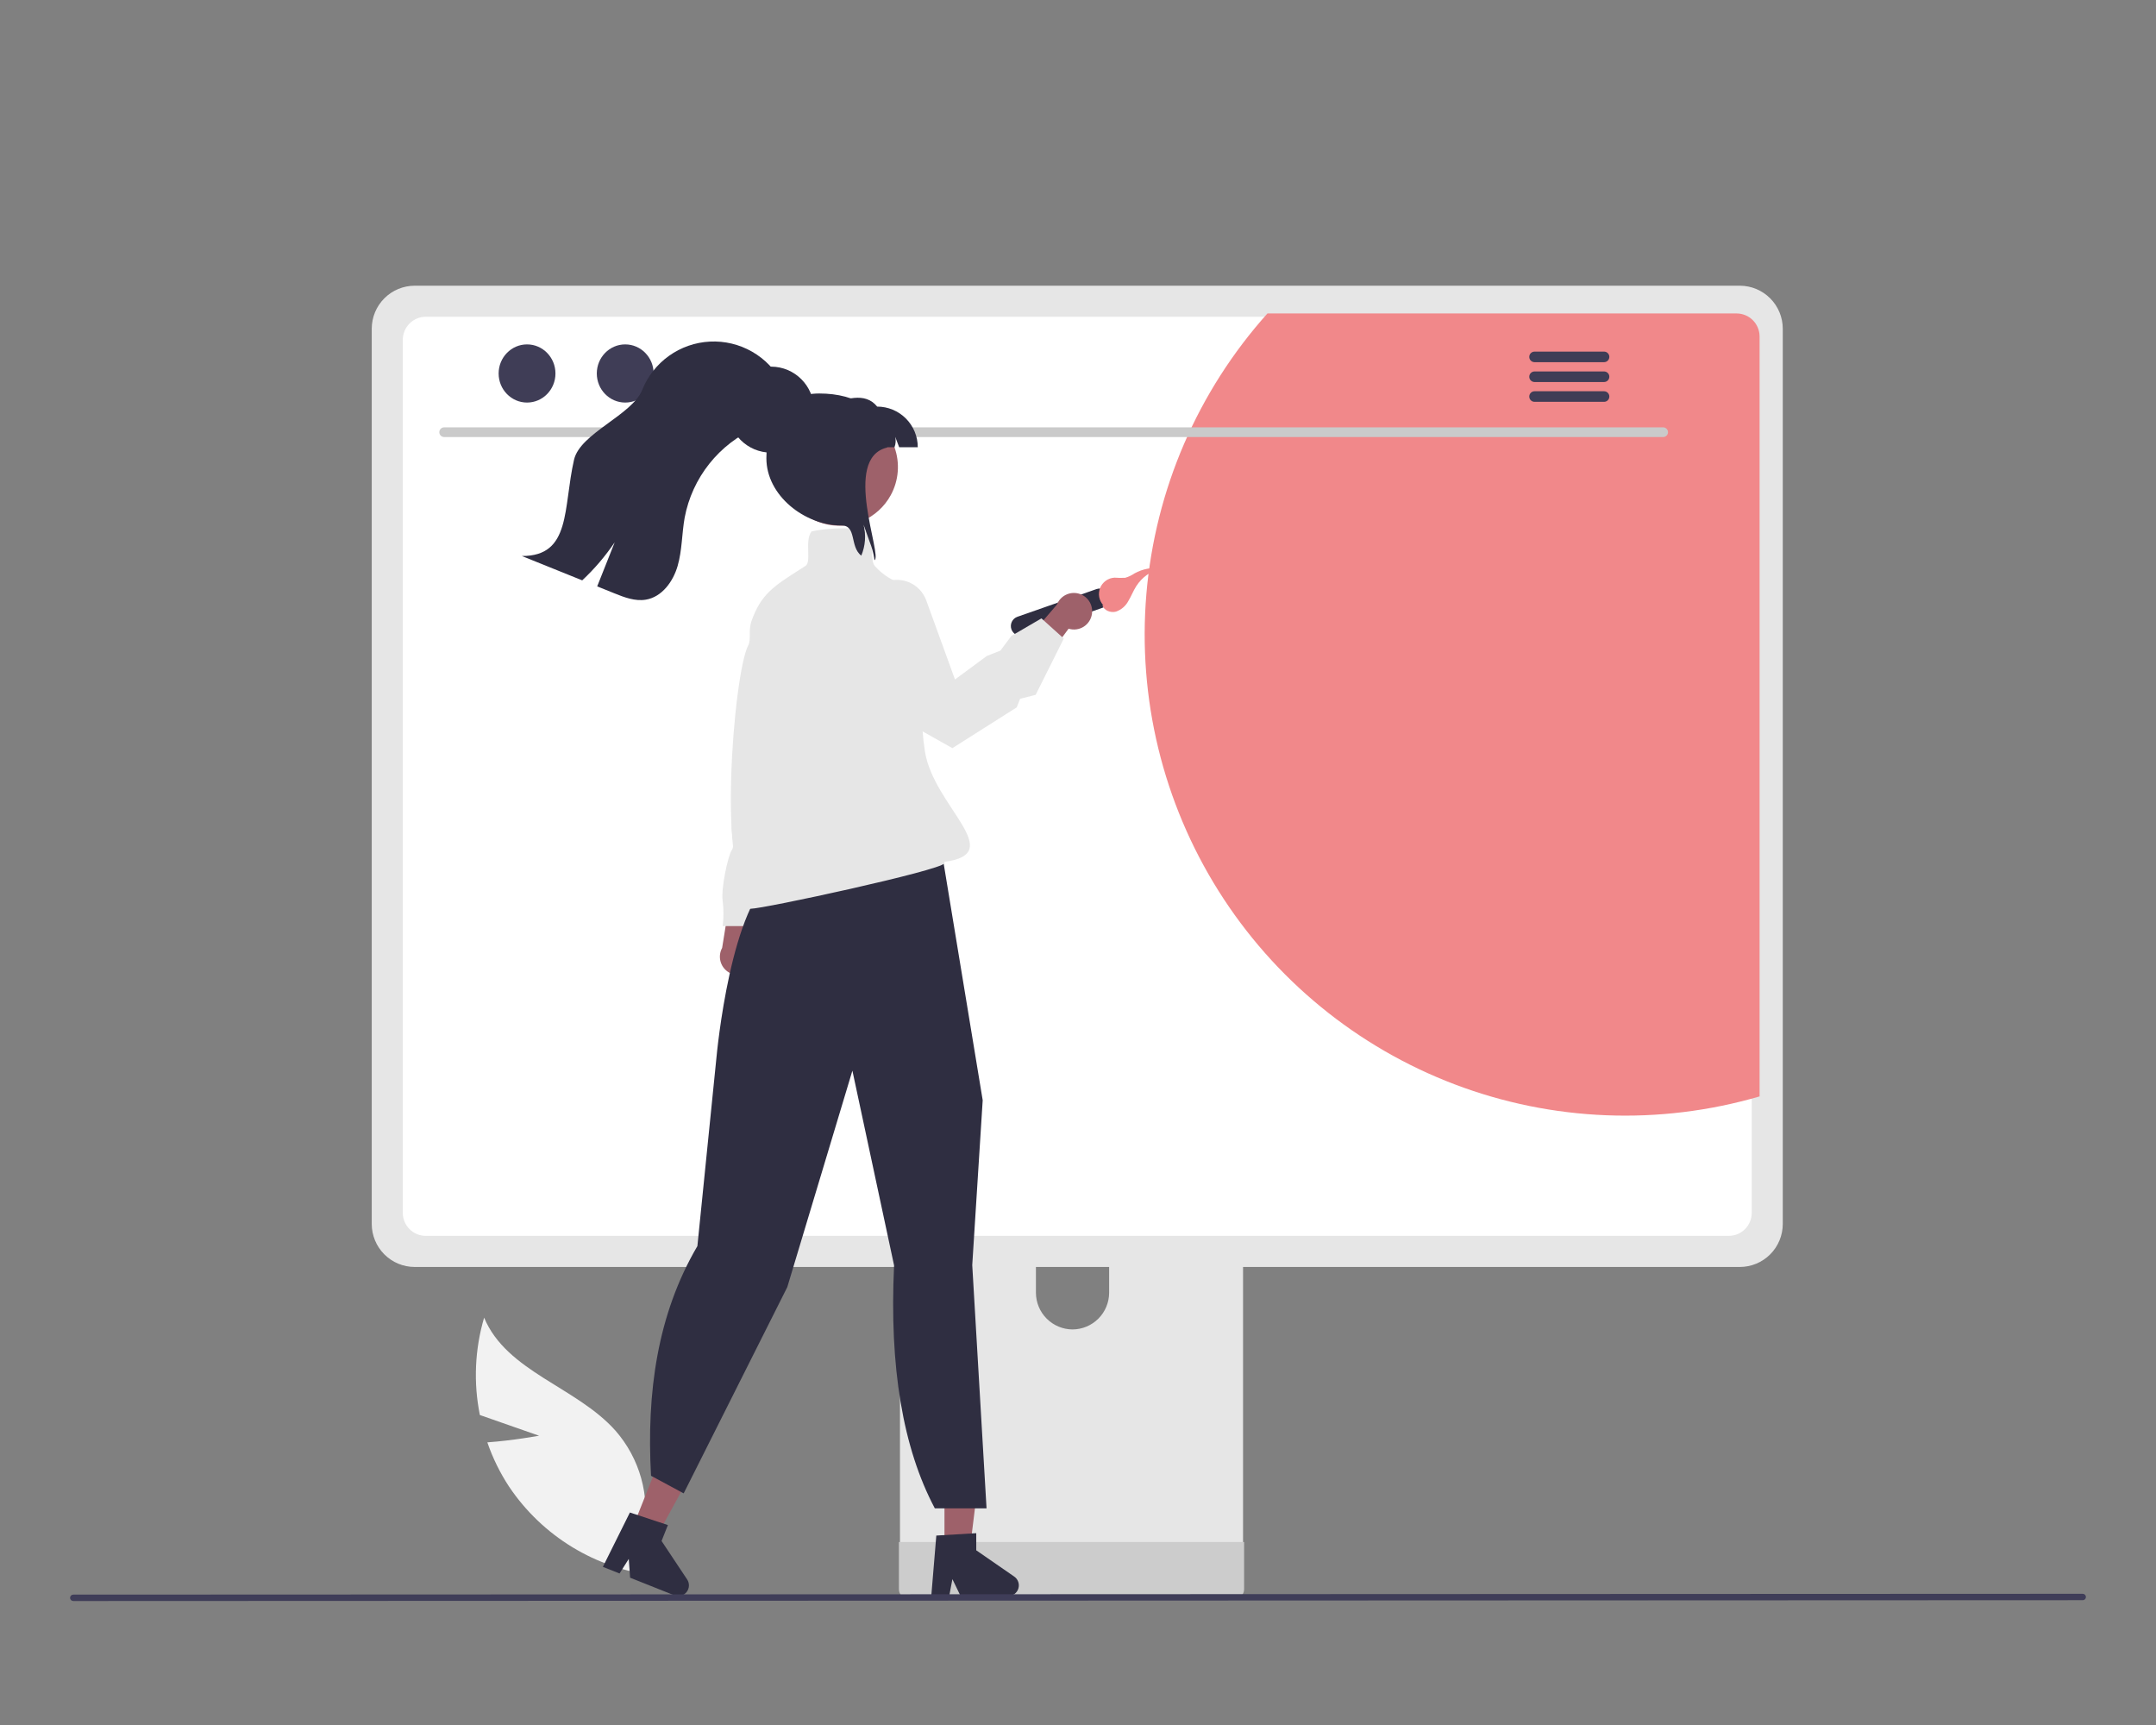 <svg width="400" height="320" viewBox="0 0 400 320" fill="none" xmlns="http://www.w3.org/2000/svg">
<rect x="0" y="0" width="400" height="320" fill="#808080" stroke="none"/>
<g clip-path="url(#clip0_2173_373)">
<path d="M100.013 266.337L89.029 262.496C87.82 256.5 88.091 250.299 89.819 244.432C93.986 254.474 106.982 257.282 114.198 265.41C116.429 267.962 118.058 270.984 118.964 274.252C119.87 277.521 120.029 280.951 119.431 284.289L121.534 292.277C116.1 291.653 110.866 289.858 106.192 287.014C101.519 284.17 97.516 280.346 94.461 275.804C92.772 273.24 91.413 270.472 90.415 267.568C95.156 267.231 100.013 266.337 100.013 266.337Z" fill="#F2F2F2"/>
<path d="M227.549 194.942H170.035C169.221 194.943 168.441 195.268 167.867 195.844C167.292 196.421 166.97 197.202 166.971 198.017V288.969H230.621V198.017C230.621 197.613 230.542 197.213 230.388 196.84C230.233 196.467 230.007 196.127 229.722 195.842C229.436 195.556 229.098 195.33 228.725 195.175C228.352 195.021 227.952 194.941 227.549 194.942ZM198.985 246.62C197.187 246.611 195.464 245.892 194.192 244.619C192.921 243.346 192.202 241.622 192.194 239.821V229.33C192.194 227.527 192.909 225.798 194.183 224.523C195.457 223.248 197.184 222.532 198.985 222.532C200.787 222.532 202.514 223.248 203.788 224.523C205.061 225.798 205.777 227.527 205.777 229.33V239.821C205.768 241.622 205.05 243.346 203.778 244.619C202.507 245.892 200.784 246.611 198.985 246.62Z" fill="#E6E6E6"/>
<path d="M166.773 286.06V294.835C166.774 295.29 166.955 295.726 167.276 296.047C167.598 296.369 168.033 296.55 168.487 296.551H229.105C229.559 296.549 229.993 296.367 230.314 296.046C230.635 295.725 230.816 295.29 230.819 294.835V286.06H166.773Z" fill="#CCCCCC"/>
<path d="M322.788 53H76.937C74.825 53.003 72.8 53.845 71.306 55.34C69.813 56.835 68.972 58.862 68.969 60.977V227.055C68.971 229.17 69.811 231.198 71.305 232.693C72.799 234.189 74.824 235.03 76.937 235.032H322.788C324.9 235.03 326.926 234.189 328.42 232.693C329.914 231.198 330.754 229.17 330.756 227.055V60.977C330.753 58.862 329.912 56.835 328.418 55.34C326.925 53.845 324.9 53.003 322.788 53Z" fill="#E6E6E6"/>
<path d="M320.736 58.759H78.993C77.861 58.762 76.777 59.214 75.978 60.015C75.179 60.817 74.731 61.903 74.731 63.036V224.996C74.732 226.127 75.181 227.212 75.98 228.012C76.779 228.812 77.863 229.262 78.993 229.263H320.736C321.866 229.262 322.949 228.812 323.748 228.012C324.547 227.212 324.996 226.127 324.998 224.996V63.036C324.998 61.903 324.549 60.817 323.75 60.015C322.951 59.214 321.867 58.762 320.736 58.759Z" fill="white"/>
<path d="M326.452 62.423V203.394C307.851 208.822 287.991 208.035 269.877 201.152C251.763 194.27 236.382 181.667 226.064 165.252C215.745 148.836 211.05 129.502 212.689 110.176C214.328 90.85 222.213 72.585 235.149 58.147H322.189C323.321 58.149 324.405 58.601 325.204 59.403C326.003 60.205 326.452 61.291 326.452 62.423Z" fill="#F1888A"/>
<path d="M308.584 81.076H82.385C82.149 81.071 81.925 80.974 81.761 80.806C81.596 80.637 81.504 80.411 81.504 80.176C81.504 79.94 81.596 79.714 81.761 79.546C81.925 79.377 82.149 79.28 82.385 79.275H308.584C308.819 79.28 309.043 79.377 309.208 79.546C309.372 79.714 309.465 79.94 309.465 80.176C309.465 80.411 309.372 80.637 309.208 80.806C309.043 80.974 308.819 81.071 308.584 81.076Z" fill="#CACACA"/>
<path d="M97.781 74.677C100.693 74.677 103.053 72.262 103.053 69.282C103.053 66.303 100.693 63.888 97.781 63.888C94.87 63.888 92.51 66.303 92.51 69.282C92.51 72.262 94.87 74.677 97.781 74.677Z" fill="#3F3D56"/>
<path d="M115.994 74.677C118.906 74.677 121.266 72.262 121.266 69.282C121.266 66.303 118.906 63.888 115.994 63.888C113.083 63.888 110.723 66.303 110.723 69.282C110.723 72.262 113.083 74.677 115.994 74.677Z" fill="#3F3D56"/>
<path d="M134.205 74.677C137.117 74.677 139.477 72.262 139.477 69.282C139.477 66.303 137.117 63.888 134.205 63.888C131.294 63.888 128.934 66.303 128.934 69.282C128.934 72.262 131.294 74.677 134.205 74.677Z" fill="#3F3D56"/>
<path d="M297.619 65.225H284.683C284.426 65.23 284.182 65.335 284.003 65.519C283.823 65.702 283.723 65.949 283.723 66.205C283.723 66.462 283.823 66.709 284.003 66.892C284.182 67.075 284.426 67.181 284.683 67.186H297.619C297.876 67.181 298.12 67.075 298.299 66.892C298.479 66.709 298.579 66.462 298.579 66.205C298.579 65.949 298.479 65.702 298.299 65.519C298.12 65.335 297.876 65.23 297.619 65.225Z" fill="#3F3D56"/>
<path d="M297.619 68.906H284.683C284.426 68.911 284.182 69.016 284.003 69.2C283.823 69.383 283.723 69.629 283.723 69.886C283.723 70.143 283.823 70.389 284.003 70.573C284.182 70.756 284.426 70.862 284.683 70.867H297.619C297.876 70.862 298.12 70.756 298.299 70.573C298.479 70.389 298.579 70.143 298.579 69.886C298.579 69.629 298.479 69.383 298.299 69.2C298.12 69.016 297.876 68.911 297.619 68.906Z" fill="#3F3D56"/>
<path d="M297.619 72.581H284.683C284.426 72.586 284.182 72.692 284.003 72.875C283.823 73.059 283.723 73.305 283.723 73.562C283.723 73.819 283.823 74.065 284.003 74.248C284.182 74.432 284.426 74.537 284.683 74.542H297.619C297.876 74.537 298.12 74.432 298.299 74.248C298.479 74.065 298.579 73.819 298.579 73.562C298.579 73.305 298.479 73.059 298.299 72.875C298.12 72.692 297.876 72.586 297.619 72.581Z" fill="#3F3D56"/>
<path d="M139.451 179.747C139.784 179.384 140.033 178.953 140.182 178.483C140.33 178.013 140.374 177.517 140.31 177.028C140.246 176.54 140.076 176.072 139.812 175.656C139.547 175.241 139.195 174.888 138.78 174.624L141.538 162.973L135.7 165.108L133.976 175.845C133.578 176.572 133.461 177.421 133.646 178.229C133.832 179.037 134.307 179.749 134.982 180.23C135.657 180.711 136.485 180.928 137.308 180.838C138.132 180.749 138.894 180.361 139.451 179.747Z" fill="#9E616A"/>
<path d="M153.49 130.922L151.147 136.954C151.147 136.954 152.151 142.985 150.478 144.325C148.804 145.666 149.473 145.666 149.473 146.671C149.416 147.392 149.207 148.093 148.861 148.728C148.515 149.363 148.039 149.918 147.465 150.357C146.126 151.362 140.101 171.802 140.101 171.802H134.076C134.271 170.244 134.271 168.668 134.076 167.11C133.742 164.765 135.08 158.734 135.75 157.728C136.419 156.723 135.75 155.383 135.75 153.372C135.75 151.362 137.089 150.357 137.089 147.006C137.089 143.655 141.105 117.519 140.771 114.503C140.436 111.488 144.118 108.807 144.118 108.807H147.465L153.49 130.922Z" fill="#E6E6E6"/>
<path d="M175.227 288.038H179.865L182.072 270.129H175.227V288.038Z" fill="#9E616A"/>
<path d="M173.714 284.858L181.124 284.415V287.593L188.168 292.464C188.516 292.705 188.778 293.05 188.916 293.45C189.054 293.85 189.061 294.284 188.935 294.688C188.809 295.093 188.557 295.446 188.217 295.697C187.876 295.948 187.464 296.083 187.042 296.083H178.22L176.699 292.939L176.105 296.083H172.779L173.714 284.858Z" fill="#2F2E41"/>
<path d="M117.096 284.094L121.405 285.811L130.072 269.989L123.713 267.454L117.096 284.094Z" fill="#9E616A"/>
<path d="M116.865 280.579L123.913 282.911L122.739 285.863L127.484 292.997C127.719 293.349 127.835 293.767 127.815 294.19C127.795 294.613 127.641 295.019 127.375 295.347C127.109 295.676 126.744 295.911 126.335 296.018C125.926 296.125 125.493 296.099 125.101 295.942L116.904 292.676L116.653 289.192L114.94 291.893L111.85 290.662L116.865 280.579Z" fill="#2F2E41"/>
<path d="M165.878 234.748L158.144 198.616L146.067 238.761L126.943 276.829L126.842 277.031L120.784 273.766C119.929 258.309 121.96 243.824 129.386 231.159L132.902 196.394C133.01 195.206 135.633 167.319 143.939 162.373L146.372 156.821L170.565 150.839L170.654 150.938C172.98 153.556 174.517 156.781 175.085 160.238L182.315 204.08L182.319 204.104L180.38 234.689L183.032 279.811H173.438C167.503 268.632 164.983 253.61 165.878 234.748Z" fill="#2F2E41"/>
<path d="M188.755 114.418L203.422 109.282C203.876 109.124 204.375 109.154 204.808 109.363C205.241 109.573 205.573 109.946 205.732 110.401C205.891 110.856 205.864 111.355 205.656 111.789C205.448 112.223 205.076 112.557 204.623 112.718L189.956 117.855C189.501 118.012 189.003 117.983 188.569 117.773C188.136 117.563 187.804 117.19 187.645 116.736C187.486 116.281 187.514 115.782 187.722 115.347C187.93 114.913 188.301 114.579 188.755 114.418Z" fill="#2F2E41"/>
<path d="M204.514 112.25C204.801 113.245 206.039 113.728 207.039 113.463C208.028 113.123 208.85 112.419 209.338 111.494C209.875 110.61 210.243 109.63 210.796 108.755C211.856 107.093 213.515 105.902 215.428 105.431C213.723 105.206 211.991 105.534 210.487 106.367C209.957 106.731 209.373 107.007 208.756 107.184C208.097 107.219 207.438 107.211 206.78 107.158C206.2 107.188 205.64 107.383 205.166 107.721C204.693 108.058 204.326 108.524 204.108 109.064C203.891 109.604 203.832 110.194 203.938 110.766C204.045 111.338 204.313 111.868 204.71 112.292" fill="#F1888A"/>
<path d="M202.595 113.832C202.533 114.321 202.365 114.79 202.102 115.207C201.84 115.623 201.49 115.977 201.076 116.244C200.662 116.51 200.195 116.682 199.707 116.748C199.219 116.815 198.723 116.773 198.253 116.626L191.146 126.257L189.006 120.415L196.083 112.165C196.381 111.392 196.953 110.754 197.689 110.374C198.426 109.994 199.276 109.898 200.078 110.103C200.881 110.309 201.58 110.802 202.044 111.489C202.508 112.176 202.704 113.01 202.595 113.832Z" fill="#9E616A"/>
<path d="M139.241 168.584C138.59 168.584 138.22 168.456 138.076 168.182C137.866 167.779 138.231 167.253 138.653 166.644C138.948 166.22 139.809 165.376 139.385 165.324C132.968 164.539 136.048 124.928 138.83 119.692C139.395 118.628 138.797 116.996 139.433 115.19C141.172 110.26 143.545 108.744 148.272 105.726C148.655 105.481 149.055 105.225 149.47 104.958C150.008 104.612 149.978 103.466 149.946 102.252C149.911 100.903 149.875 99.508 150.535 98.636L150.578 98.579L150.647 98.563C152.244 98.194 157.615 97.508 160.795 98.568L160.839 98.583L160.872 98.616C161.627 99.372 161.696 100.837 161.763 102.254C161.817 103.417 161.869 104.515 162.296 104.992C165.564 108.639 169.271 108.568 169.308 108.567L169.492 108.562L169.51 108.744C171.801 113.11 170.007 129.323 171.6 139.394C173.218 149.625 187.035 158.335 175.204 159.881C175.229 159.92 175.243 159.966 175.245 160.013C175.246 160.06 175.235 160.106 175.212 160.147C174.497 161.484 141.697 168.584 139.241 168.584Z" fill="#E6E6E6"/>
<path d="M176.694 138.787L170.305 135.189C159.164 127.459 156.42 121.319 156.077 117.529C155.711 113.485 157.863 111.272 157.955 111.181L158.005 111.144L163.764 108.198C164.496 107.824 165.299 107.61 166.119 107.57C166.94 107.53 167.759 107.665 168.524 107.966C169.288 108.267 169.98 108.727 170.553 109.316C171.127 109.905 171.568 110.61 171.849 111.383L177.176 126.05L183.082 121.689L185.601 120.695L187.634 117.974L193.216 114.715L197.363 118.451L192.148 128.892L189.25 129.631L188.636 131.216L188.581 131.251L176.694 138.787Z" fill="#E6E6E6"/>
<path d="M165.258 91.861C164.072 94.032 162.183 95.733 159.902 96.686C157.621 97.638 155.084 97.785 152.709 97.101C150.334 96.417 148.262 94.944 146.835 92.924C145.407 90.904 144.71 88.458 144.857 85.988C145.004 83.519 145.987 81.173 147.644 79.337C149.301 77.501 151.533 76.285 153.973 75.889C156.412 75.493 158.914 75.94 161.065 77.157C163.217 78.374 164.891 80.288 165.81 82.585C165.86 82.71 165.905 82.834 165.95 82.964C166.47 84.411 166.677 85.953 166.557 87.487C166.438 89.02 165.995 90.511 165.258 91.861Z" fill="#9E616A"/>
<path d="M166.822 82.964C166.354 81.653 166.558 82.336 166.085 81.03C166.237 81.673 166.191 82.348 165.951 82.964H153V75.427C156.794 73.922 160.504 72.641 162.744 75.427C164.741 75.427 166.656 76.221 168.068 77.635C169.479 79.048 170.273 80.965 170.273 82.964H166.822Z" fill="#2F2E41"/>
<path d="M162.232 103.913C162.222 103.774 162.207 103.629 162.187 103.49C162.013 102.466 161.731 101.463 161.345 100.499C160.972 99.447 160.593 98.391 160.215 97.339C160.702 99.248 160.554 101.264 159.792 103.081C157.606 101.376 158.985 97.478 156.127 97.478C149.256 97.478 142.186 91.901 142.186 85.017C142.186 78.139 145.133 72.995 152.004 72.995C158.881 72.995 164.457 76.145 164.592 83.023C156.127 85.017 163.83 103.216 162.232 103.913Z" fill="#2F2E41"/>
<path d="M143.043 83.963C147.443 83.963 151.009 80.392 151.009 75.988C151.009 71.583 147.443 68.013 143.043 68.013C138.643 68.013 135.076 71.583 135.076 75.988C135.076 80.392 138.643 83.963 143.043 83.963Z" fill="#2F2E41"/>
<path d="M145.716 76.298C144.351 77.888 142.215 78.506 140.288 79.333C136.888 80.827 133.902 83.128 131.591 86.038C129.279 88.948 127.712 92.378 127.024 96.031C126.491 99.007 126.561 102.087 125.719 104.988C124.883 107.889 122.812 110.736 119.839 111.239C117.827 111.583 115.811 110.805 113.919 110.038C112.878 109.619 111.837 109.199 110.797 108.777C111.882 106.05 112.966 103.324 114.048 100.597C112.309 103.17 110.286 105.539 108.018 107.66C104.289 106.155 100.556 104.649 96.82 103.144C106.012 103.179 104.443 94.247 106.5 85.285C107.63 80.36 117.255 77.025 119.142 72.34C120.162 69.799 121.887 67.603 124.115 66.013C126.342 64.423 128.978 63.505 131.71 63.367C134.442 63.23 137.157 63.879 139.532 65.238C141.907 66.596 143.844 68.608 145.113 71.034C147 71.787 147.055 74.728 145.716 76.298Z" fill="#2F2E41"/>
<path d="M386.407 296.847L13.593 297C13.436 297 13.285 296.937 13.174 296.826C13.062 296.715 13 296.564 13 296.406C13 296.249 13.062 296.098 13.174 295.987C13.285 295.876 13.436 295.813 13.593 295.813L386.407 295.66C386.564 295.66 386.715 295.722 386.826 295.834C386.938 295.945 387 296.096 387 296.253C387 296.411 386.938 296.562 386.826 296.673C386.715 296.784 386.564 296.847 386.407 296.847Z" fill="#3F3D58"/>
</g>
<defs>
<clipPath id="clip0_2173_373">
<rect width="374" height="244" fill="white" transform="translate(13 53)"/>
</clipPath>
</defs>
</svg>
